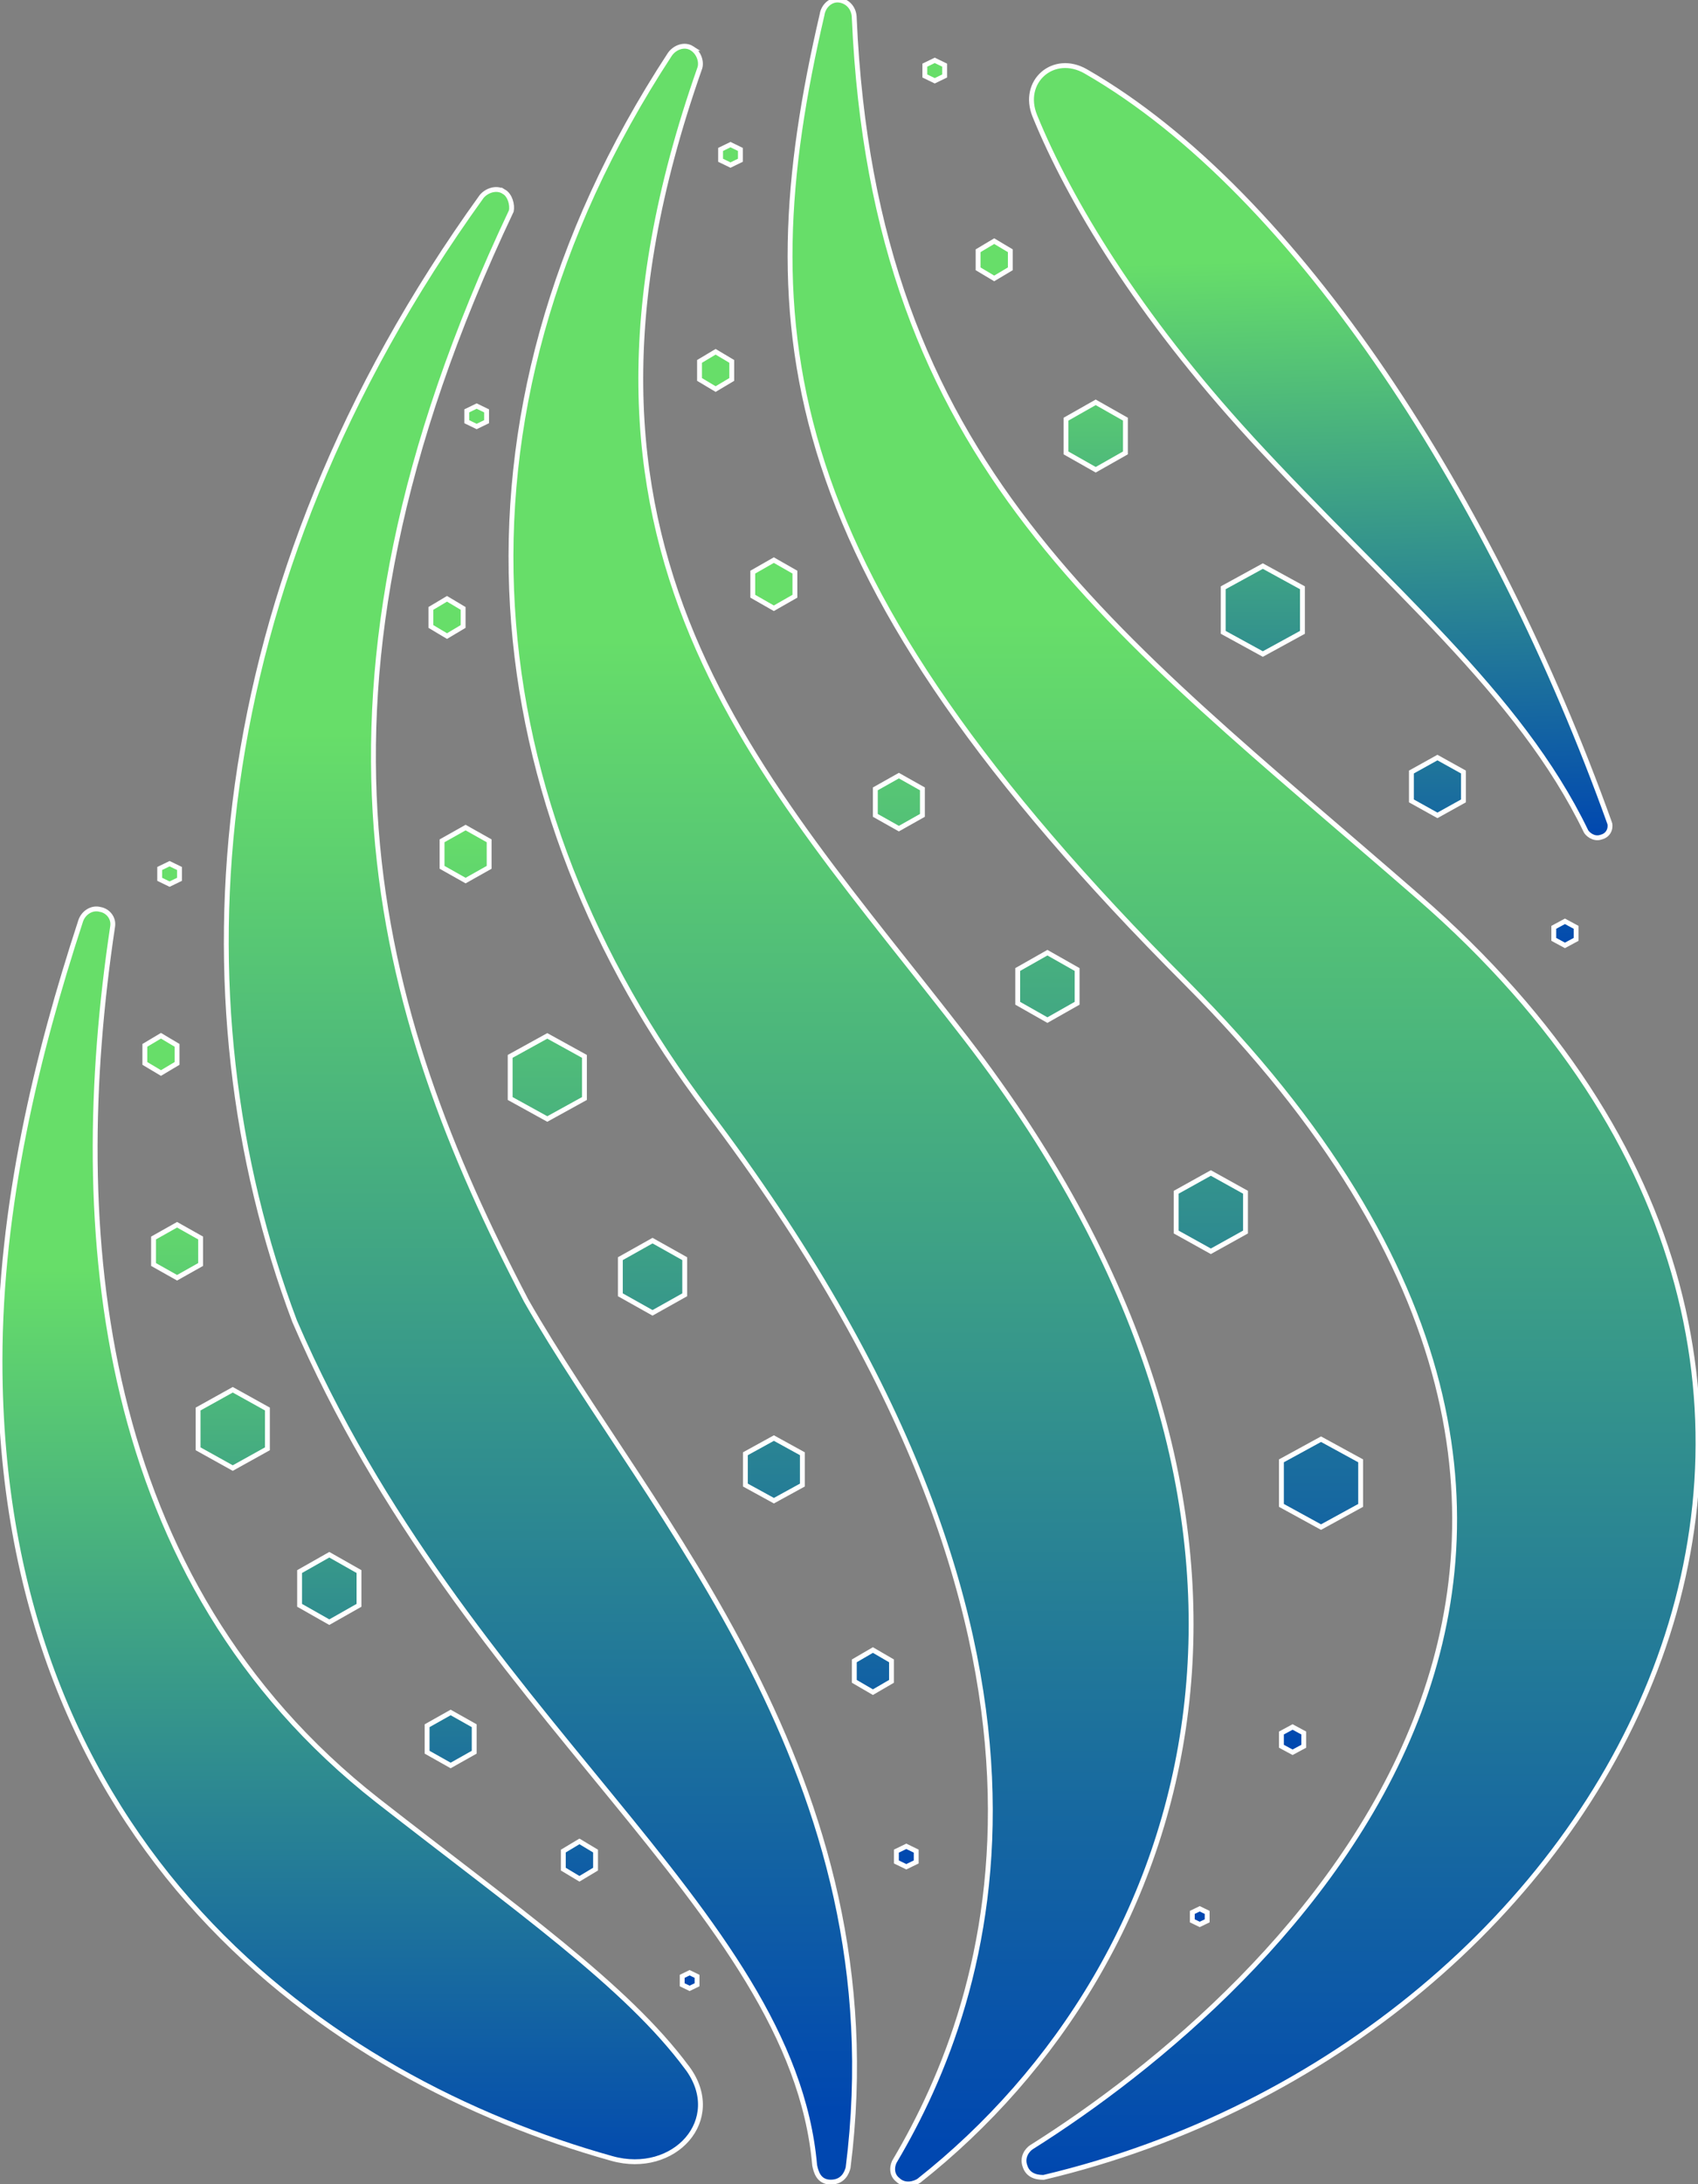 <?xml version="1.0" encoding="UTF-8"?>
<svg fill="none" version="1.1" viewBox="0 0 34.981 44.986" xmlns="http://www.w3.org/2000/svg">
  <rect x="0" y="0" width="34.981" height="44.986" fill="#808080" stroke="none"/>
  <defs><style>
    path {
      stroke: white;
      stroke-width: 0.1;
    }
  </style></defs>
  <path d="m14.845 3.078v0.223l0.204 0.099 0.204-0.099v-0.223l-0.204-0.099zm3.188 13.171v0.546l0.485 0.273 0.485-0.273v-0.546l-0.485-0.273zm-3.622-8.433v-0.372l0.332-0.198 0.332 0.198v0.372l-0.332 0.198zm11.988 22.274v0.918l0.816 0.447 0.816-0.447v-0.918l-0.816-0.446zm-2.168-4.713v-0.819l0.714-0.397 0.714 0.397v0.819l-0.714 0.397zm-3.265-5.407v0.695l0.612 0.347 0.612-0.347v-0.695l-0.612-0.347zm-5.458-7.689v-0.496l0.434-0.248 0.434 0.248v0.496l-0.434 0.248zm10.891 23.415v0.273l0.23 0.124 0.23-0.124v-0.273l-0.23-0.124z" fill="url(#a)"/>
  <path d="m24.563 39.565v-0.174l0.153-0.074 0.153 0.074v0.174l-0.153 0.074z" fill="url(#a)"/>
  <path d="m9.616 8.463v0.223l0.204 0.099 0.204-0.099v-0.223l-0.204-0.099zm8.851 29.666v0.223l0.204 0.099 0.204-0.099v-0.223l-0.204-0.099zm-0.867-3.497v-0.422l0.383-0.223 0.383 0.223v0.422l-0.383 0.223zm-2.244-4.688v0.645l0.587 0.322 0.587-0.322v-0.645l-0.587-0.323zm-2.576-3.274v-0.744l0.663-0.372 0.663 0.372v0.744l-0.663 0.372zm-2.27-4.911v0.868l0.765 0.422 0.765-0.422v-0.868l-0.765-0.422zm-1.403-3.894v-0.546l0.485-0.273 0.485 0.273v0.546l-0.485 0.273zm-0.23-5.333v0.372l0.332 0.198 0.332-0.198v-0.372l-0.332-0.198z" fill="url(#i)"/>
  <path d="m3.29 17.889v0.223l0.204 0.099 0.204-0.099v-0.223l-0.204-0.099zm-0.306 3.643v0.372l0.332 0.198 0.332-0.198v-0.372l-0.332-0.198zm0.179 4.514v-0.546l0.485-0.273 0.485 0.273v0.546l-0.485 0.273zm0.918 2.977v0.819l0.714 0.397 0.714-0.397v-0.819l-0.714-0.397zm2.091 4.043v-0.695l0.612-0.347 0.612 0.347v0.695l-0.612 0.347zm2.627 2.48v0.546l0.485 0.273 0.485-0.273v-0.546l-0.485-0.273zm2.806 2.954v-0.372l0.332-0.199 0.332 0.199v0.372l-0.332 0.199zm2.449 2.208v0.174l0.153 0.074 0.153-0.074v-0.174l-0.153-0.074z" fill="url(#h)"/>
  <path d="m19.053 1.342v0.223l0.204 0.099 0.204-0.099v-0.223l-0.204-0.099zm1.097 3.823v0.372l0.332 0.198 0.332-0.198v-0.372l-0.332-0.198zm1.811 4.164v-0.695l0.612-0.347 0.612 0.347v0.695l-0.612 0.347zm3.239 2.778v0.918l0.816 0.447 0.816-0.447v-0.918l-0.816-0.447zm3.877 4.39v-0.595l0.536-0.298 0.536 0.298v0.595l-0.536 0.298zm2.933 2.604v0.248l0.23 0.124 0.23-0.124v-0.248l-0.23-0.124z" fill="url(#g)"/>
  <path d="m17.293 0.003c-0.178-0.025-0.332 0.124-0.357 0.298-1.53 6.573-0.918 11.509 7.499 19.942 11.733 11.757 1.938 20.761-3.188 23.986-0.076 0.05-0.204 0.198-0.128 0.397 0.076 0.223 0.306 0.223 0.383 0.223 11.733-2.778 19.283-16.321 7.728-26.367-6.377-5.556-11.223-8.88-11.631-18.107 0-0.198-0.128-0.347-0.306-0.372z" fill="url(#f)"/>
  <path d="m14.258 0.997c-0.153-0.099-0.357-0.025-0.459 0.124-4.948 7.565-3.953 15.503 0.765 21.753 8.392 11.087 5.841 18.303 3.877 21.626-0.051 0.074-0.102 0.273 0.051 0.397 0.153 0.149 0.357 0.074 0.434 0.025 5.688-4.489 8.672-13.54 0.969-23.536-4.209-5.457-8.978-10.021-5.484-19.967 0.051-0.124 0-0.322-0.153-0.422z" fill="url(#e)"/>
  <path d="m10.381 3.949c-0.153-0.099-0.357-0.025-0.459 0.099-5.79 8.037-6.351 16.542-3.852 23.167 3.52 8.161 10.254 12.102 10.713 17.385 0.026 0.124 0.077 0.347 0.332 0.347 0.255 0 0.332-0.198 0.357-0.298 1.02-8.061-4.081-13.394-6.632-17.859-3.112-5.953-5.025-12.474-0.306-22.445 0.025-0.124-0.025-0.322-0.153-0.397z" fill="url(#d)"/>
  <path d="m14.158 42.593c0.791 1.068-0.269 2.225-1.549 1.868-5.84-1.63-12.609-6.362-12.609-16.427 0-3.2 0.765-6.325 1.658-9.053 0.051-0.174 0.23-0.298 0.408-0.248 0.153 0.025 0.281 0.174 0.255 0.347-0.944 6.275-0.332 13.466 5.458 18.005 2.874 2.246 5.127 3.817 6.378 5.508z" fill="url(#c)"/>
  <path d="m25.761 9.009c-2.318-2.527-3.732-4.88-4.442-6.621-0.29-0.71 0.385-1.299 1.05-0.917 4.369 2.509 8.416 8.864 10.789 15.476 0.025 0.05 0.025 0.248-0.179 0.298-0.153 0.05-0.281-0.074-0.306-0.124-1.377-2.853-4.056-5.01-6.912-8.111z" fill="url(#b)"/>
  <defs>
    <linearGradient id="a" x1="21.04" x2="21.04" y1="12.397" y2="36.126" gradientTransform="translate(0)" gradientUnits="userSpaceOnUse">
      <stop stop-color="#67DE69" offset="0"/>
      <stop stop-color="#0047B0" offset="1"/>
    </linearGradient>
    <linearGradient id="i" x1="13.982" x2="13.982" y1="16.848" y2="38.442" gradientTransform="translate(0)" gradientUnits="userSpaceOnUse">
      <stop stop-color="#67DE69" offset="0"/>
      <stop stop-color="#0047B0" offset="1"/>
    </linearGradient>
    <linearGradient id="h" x1="8.584" x2="8.584" y1="24.496" y2="40.944" gradientTransform="translate(0)" gradientUnits="userSpaceOnUse">
      <stop stop-color="#67DE69" offset="0"/>
      <stop stop-color="#0047B0" offset="1"/>
    </linearGradient>
    <linearGradient id="g" x1="25.805" x2="25.805" y1="6.473" y2="19.795" gradientTransform="translate(0)" gradientUnits="userSpaceOnUse">
      <stop stop-color="#67DE69" offset="0"/>
      <stop stop-color="#0047B0" offset="1"/>
    </linearGradient>
    <linearGradient id="f" x1="25.57" x2="25.57" y1="12.792" y2="44.962" gradientTransform="translate(0)" gradientUnits="userSpaceOnUse">
      <stop stop-color="#67DE69" offset="0"/>
      <stop stop-color="#0047B0" offset="1"/>
    </linearGradient>
    <linearGradient id="e" x1="17.584" x2="17.584" y1="13.164" y2="44.169" gradientTransform="translate(0)" gradientUnits="userSpaceOnUse">
      <stop stop-color="#67DE69" offset="0"/>
      <stop stop-color="#0047B0" offset="1"/>
    </linearGradient>
    <linearGradient id="d" x1="10.797" x2="10.797" y1="15.083" y2="43.478" gradientTransform="translate(0)" gradientUnits="userSpaceOnUse">
      <stop stop-color="#67DE69" offset="0"/>
      <stop stop-color="#0047B0" offset="1"/>
    </linearGradient>
    <linearGradient id="c" x1="7.617" x2="7.617" y1="26.143" y2="44.998" gradientTransform="translate(0)" gradientUnits="userSpaceOnUse">
      <stop stop-color="#67DE69" offset="0"/>
      <stop stop-color="#0047B0" offset="1"/>
    </linearGradient>
    <linearGradient id="b" x1="26.885" x2="27.214" y1="5.339" y2="17.41" gradientTransform="translate(0)" gradientUnits="userSpaceOnUse">
      <stop stop-color="#67DE69" offset="0"/>
      <stop stop-color="#0047B0" offset="1"/>
    </linearGradient>
  </defs>
</svg>
